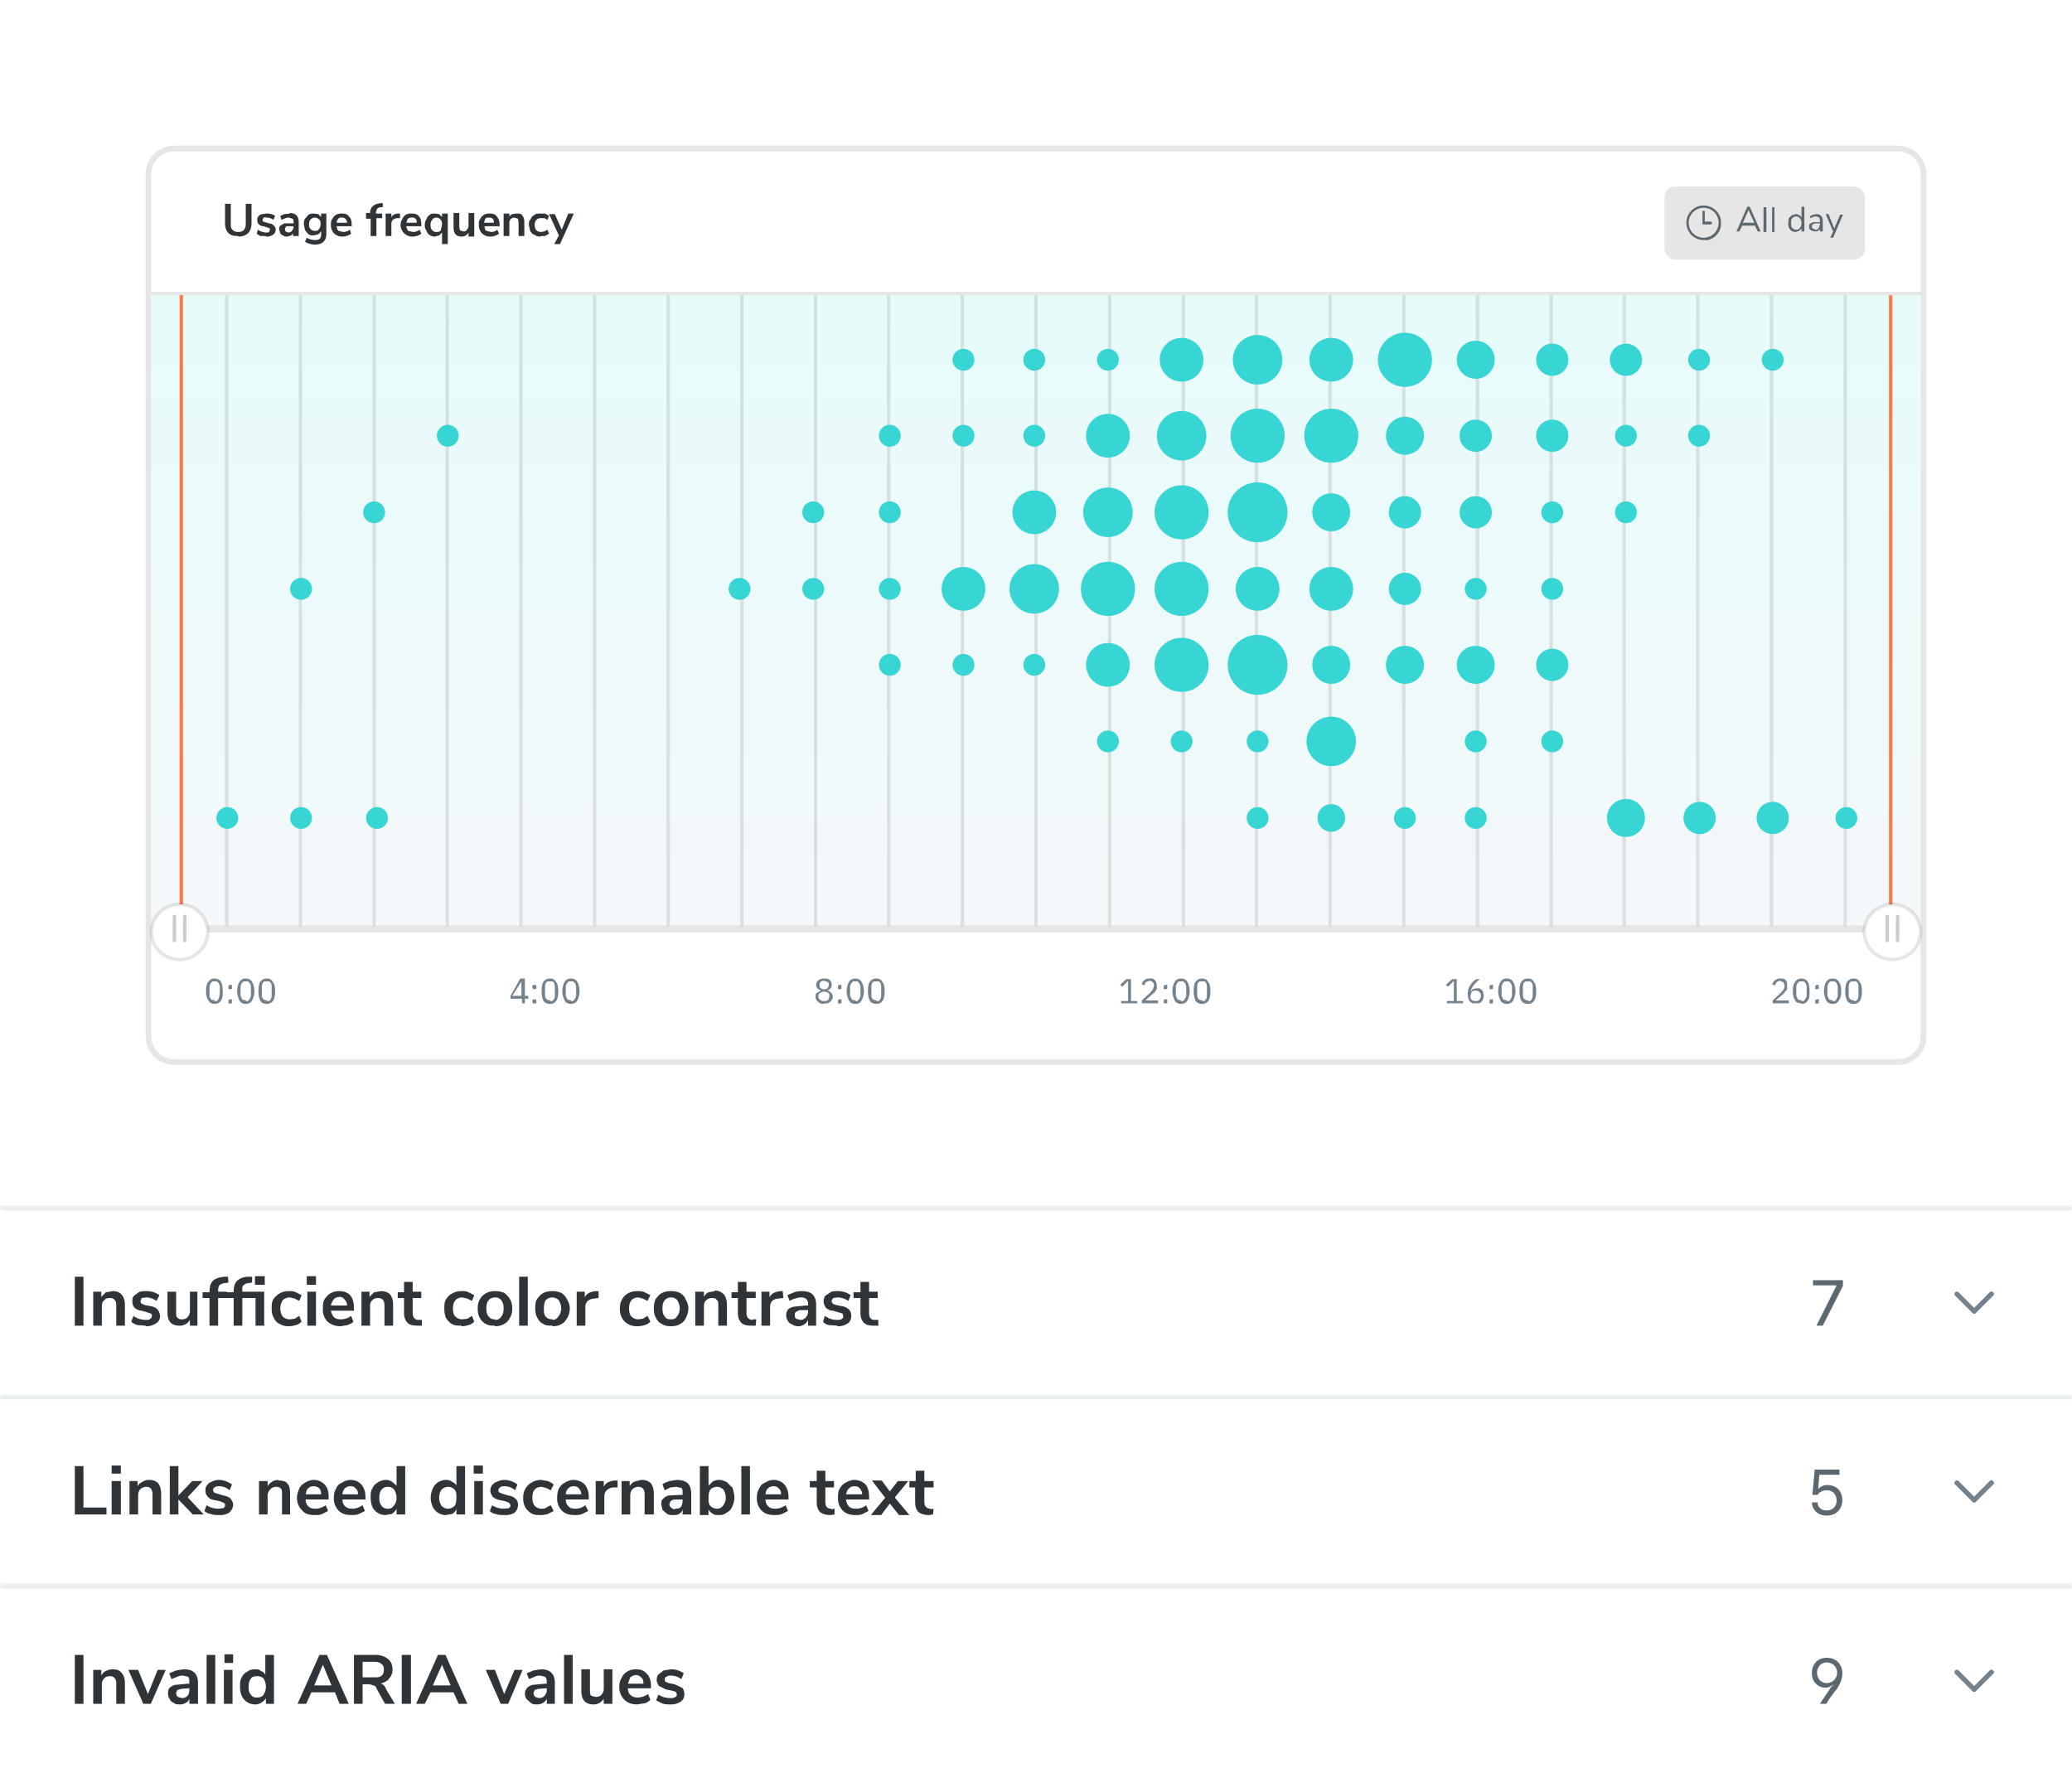 <svg xmlns="http://www.w3.org/2000/svg" width="360" height="308" fill="none"><g clip-path="url(#a)"><path fill="#fff" d="M0 0h360v209.4H0z"/><path fill="#fff" d="M26.3 30.2c0-2.1 1.8-3.9 4-3.9h299.5c2.1 0 3.9 1.8 3.9 4V180c0 2.1-1.8 3.9-4 3.9H30.3a3.9 3.9 0 0 1-3.9-4V30.3Z"/><path stroke="#000" stroke-opacity=".1" d="M329.8 25.8H30.2c-2.4 0-4.4 2-4.4 4.4v149.9c0 2.4 2 4.4 4.4 4.4h299.6c2.4 0 4.4-2 4.4-4.4V30.2c0-2.4-2-4.4-4.4-4.4Z"/><path fill="#2E3438" d="M41.4 41c-.8 0-1.3-.1-1.7-.5-.4-.4-.6-1-.6-1.7v-3.4h1v3.4c0 .5 0 .9.3 1.1.2.3.6.4 1 .4s.8-.1 1-.4c.2-.2.3-.6.3-1v-3.5h1v3.4c0 .7-.2 1.3-.6 1.7-.4.4-1 .6-1.7.6Zm4.8 0h-1l-.6-.4.2-.7c.4.3 1 .5 1.5.5.2 0 .4 0 .5-.2l.1-.3v-.2l-.5-.2-.6-.2c-.4 0-.7-.2-.8-.3a1 1 0 0 1-.3-.7c0-.3 0-.5.2-.7.1-.2.3-.3.6-.4l.8-.1a2.5 2.5 0 0 1 1.5.4l-.3.7a2 2 0 0 0-1.2-.4 1 1 0 0 0-.5 0l-.2.4.1.3.4.1.6.2c.4 0 .7.2.9.4.2.2.3.4.3.7 0 .4-.2.7-.5.9a2 2 0 0 1-1.2.3Zm4.1-4c.6 0 1 .2 1.2.4.3.3.4.7.4 1.3V41h-1v-.6c0 .2-.2.4-.3.5l-.7.2c-.3 0-.5 0-.7-.2-.2 0-.4-.2-.5-.4l-.2-.6c0-.3 0-.5.2-.7l.7-.4H51v-.3c0-.2 0-.4-.2-.5l-.6-.2a2 2 0 0 0-.6.1l-.7.3-.2-.7.7-.3 1-.1Zm-.2 3.4c.2 0 .5-.1.6-.3.2-.2.3-.4.3-.7v-.1h-1c-.2 0-.3 0-.4.2l-.1.3.1.4.5.2Zm6.6-3.3v3.6c0 .6-.2 1-.5 1.3-.3.3-.8.5-1.5.5A3.5 3.5 0 0 1 53 42l.3-.7c.5.3 1 .4 1.5.4.7 0 1-.3 1-1v-.5l-.5.5-.8.2c-.3 0-.6 0-.9-.2L53 40l-.2-1c0-.4 0-.7.2-1l.6-.7c.3-.2.6-.2 1-.2l.7.1.5.5v-.6h1Zm-2 3c.3 0 .6 0 .7-.3.2-.2.3-.5.3-.8 0-.4 0-.7-.3-.9a1 1 0 0 0-.7-.3 1 1 0 0 0-.7.3c-.2.2-.3.5-.3.9 0 .3 0 .6.3.8.1.2.4.3.7.3Zm6.4-.8h-2.6c0 .3.1.6.3.8l.8.2c.4 0 .8-.1 1.2-.4l.2.7a2.6 2.6 0 0 1-1.5.5 2 2 0 0 1-1.5-.6 2 2 0 0 1-.5-1.4c0-.4 0-.8.2-1 .2-.4.4-.6.7-.8a2 2 0 0 1 1-.2c.5 0 1 .1 1.2.5.4.3.5.8.5 1.4v.3Zm-1.7-1.5c-.3 0-.5 0-.6.2-.2.2-.3.4-.3.7h1.8c0-.3-.1-.5-.3-.7a.8.8 0 0 0-.6-.2Zm6-.7h1v.8h-1V41h-1V38h-.8V37h.7c0-.5.2-1 .5-1.2.3-.3.7-.4 1.3-.5h.4v.7h-.3c-.3 0-.5.1-.7.3l-.2.6v.1Zm4 .8H69c-.7.1-1 .4-1 1V41h-1v-3.9h1v.7c.1-.4.6-.7 1.2-.7h.3v.8Zm3.8 1.4h-2.6c0 .3.2.6.3.8l.8.2c.5 0 .8-.1 1.2-.4l.3.7a2.6 2.6 0 0 1-1.5.5 2 2 0 0 1-1.5-.6 2 2 0 0 1-.6-1.4c0-.4.1-.8.3-1 .1-.4.4-.6.6-.8a2 2 0 0 1 1-.2c.6 0 1 .1 1.3.5.3.3.4.8.4 1.4v.3Zm-1.7-1.5c-.2 0-.4 0-.6.2-.2.2-.2.4-.3.7h1.8c0-.3 0-.5-.2-.7a.8.8 0 0 0-.7-.2Zm6.3-.7v5.3h-1v-2l-.5.5-.7.2c-.4 0-.7-.1-1-.3-.2-.1-.4-.4-.5-.7-.2-.3-.3-.6-.3-1s.1-.8.3-1c.1-.4.3-.6.6-.8.2-.2.5-.2.9-.2l.7.1.5.5v-.6h1Zm-2 3.2c.3 0 .6 0 .8-.3l.2-1c0-.3 0-.6-.3-.9a.9.9 0 0 0-.7-.3c-.3 0-.5.1-.7.4-.2.2-.3.5-.3.9s.1.7.3.9c.2.2.4.3.7.3Zm6.6-3.2v4h-1v-.7a1.3 1.3 0 0 1-1.2.7c-1 0-1.4-.6-1.4-1.6V37h1v2.4l.1.6.6.2c.2 0 .5 0 .6-.3.2-.2.3-.4.3-.7v-2.2h1Zm4.4 2.2h-2.6c0 .3 0 .6.3.8l.8.2c.4 0 .8-.1 1.1-.4l.3.7a2.6 2.6 0 0 1-1.5.5 2 2 0 0 1-1.5-.6 2 2 0 0 1-.5-1.4c0-.4 0-.8.2-1 .2-.4.4-.6.7-.8a2 2 0 0 1 1-.2c.5 0 1 .1 1.2.5.3.3.5.8.5 1.4v.3ZM85 37.8c-.3 0-.5 0-.7.2l-.2.7h1.7c0-.3 0-.5-.2-.7a.8.8 0 0 0-.6-.2Zm4.7-.7c.5 0 .9 0 1 .3.3.3.4.7.4 1.2V41h-1v-2.3l-.1-.7-.6-.2a1 1 0 0 0-.7.3 1 1 0 0 0-.2.7V41h-1v-3.9h1v.6c0-.2.3-.4.5-.5l.7-.1Zm4.2 4c-.4 0-.8-.1-1-.3-.4-.1-.6-.4-.8-.7l-.2-1c0-.4 0-.8.3-1 .1-.4.4-.6.7-.8.3-.2.6-.2 1-.2h.8l.7.4-.3.7-.5-.3H94a1 1 0 0 0-.8.3c-.2.2-.3.5-.3.9s.1.7.3.9c.2.2.5.3.8.3l.6-.1.5-.3.3.7-.7.4H94Zm4.8-4h1l-2.4 5.3h-1l.8-1.5-1.7-3.7h1l1.2 2.7 1.1-2.7Z"/><path fill="url(#b)" d="M0 0h307.4v109.6H0z" transform="translate(26.3 51.3)"/><path fill="#000" fill-opacity=".1" d="M128.6 51.3h.6v109.6h-.6zM230.8 51.3h.6v109.6h-.6zM51.9 51.3h.6v109.6h-.6zM154.1 51.3h.6v109.6h-.6zM256.4 51.3h.6v109.6h-.6zM77.4 51.3h.6v109.6h-.6zM179.7 51.3h.6v109.6h-.6zM281.9 51.3h.6v109.6h-.6zM103 51.3h.6v109.6h-.6zM205.3 51.3h.6v109.6h-.6zM307.5 51.3h.6v109.6h-.6zM39.1 51.3h.6v109.6h-.6zM141.4 51.3h.6v109.6h-.6zM243.6 51.3h.6v109.6h-.6zM64.7 51.3h.6v109.6h-.6zM166.9 51.3h.6v109.6h-.6zM269.2 51.3h.6v109.6h-.6zM90.2 51.3h.6v109.6h-.6zM192.5 51.3h.6v109.6h-.6zM294.7 51.3h.6v109.6h-.6zM115.8 51.3h.6v109.6h-.6zM218 51.3h.6v109.6h-.6zM320.3 51.3h.6v109.6h-.6z"/><circle cx="39.5" cy="142.1" r="1.9" fill="#37D5D3"/><circle cx="192.5" cy="128.8" r="1.9" fill="#37D5D3"/><circle cx="154.6" cy="115.5" r="1.9" fill="#37D5D3"/><circle cx="128.5" cy="102.3" r="1.9" fill="#37D5D3"/><circle cx="154.6" cy="75.7" r="1.9" fill="#37D5D3"/><circle cx="77.8" cy="75.7" r="1.9" fill="#37D5D3"/><circle cx="167.4" cy="62.5" r="1.9" fill="#37D5D3"/><circle cx="52.3" cy="142.1" r="1.9" fill="#37D5D3"/><circle cx="205.3" cy="128.8" r="1.9" fill="#37D5D3"/><circle cx="256.4" cy="128.8" r="1.9" fill="#37D5D3"/><circle cx="167.4" cy="115.5" r="1.9" fill="#37D5D3"/><circle cx="256.4" cy="102.3" r="1.9" fill="#37D5D3"/><circle cx="269.7" cy="89" r="1.9" fill="#37D5D3"/><circle cx="282.5" cy="75.7" r="1.9" fill="#37D5D3"/><circle cx="295.2" cy="62.5" r="1.9" fill="#37D5D3"/><circle cx="141.3" cy="102.3" r="1.9" fill="#37D5D3"/><circle cx="167.4" cy="75.7" r="1.9" fill="#37D5D3"/><circle cx="179.7" cy="62.5" r="1.9" fill="#37D5D3"/><circle cx="141.3" cy="89" r="1.9" fill="#37D5D3"/><circle cx="52.3" cy="102.3" r="1.9" fill="#37D5D3"/><circle cx="65" cy="89" r="1.9" fill="#37D5D3"/><circle cx="65.5" cy="142.1" r="1.9" fill="#37D5D3"/><circle cx="218.5" cy="128.8" r="1.9" fill="#37D5D3"/><circle cx="218.5" cy="142.1" r="1.9" fill="#37D5D3"/><circle cx="269.7" cy="128.8" r="1.9" fill="#37D5D3"/><circle cx="179.7" cy="115.5" r="1.9" fill="#37D5D3"/><circle cx="269.7" cy="102.3" r="1.9" fill="#37D5D3"/><circle cx="282.5" cy="89" r="1.9" fill="#37D5D3"/><circle cx="295.2" cy="75.7" r="1.9" fill="#37D5D3"/><circle cx="308" cy="62.5" r="1.9" fill="#37D5D3"/><circle cx="154.6" cy="102.3" r="1.9" fill="#37D5D3"/><circle cx="179.7" cy="75.7" r="1.9" fill="#37D5D3"/><circle cx="192.5" cy="62.5" r="1.9" fill="#37D5D3"/><circle cx="154.6" cy="89" r="1.9" fill="#37D5D3"/><circle cx="244.1" cy="142.1" r="1.9" fill="#37D5D3"/><circle cx="256.4" cy="142.1" r="1.9" fill="#37D5D3"/><circle cx="320.8" cy="142.1" r="1.9" fill="#37D5D3"/><circle cx="282.5" cy="142.1" r="3.3" fill="#37D5D3"/><circle cx="256.4" cy="115.5" r="3.3" fill="#37D5D3"/><circle cx="244.1" cy="102.3" r="2.8" fill="#37D5D3"/><circle cx="244.1" cy="89" r="2.8" fill="#37D5D3"/><circle cx="269.7" cy="62.5" r="2.8" fill="#37D5D3"/><circle cx="256.4" cy="89" r="2.8" fill="#37D5D3"/><circle cx="256.4" cy="75.7" r="2.8" fill="#37D5D3"/><circle cx="269.7" cy="75.7" r="2.8" fill="#37D5D3"/><circle cx="282.5" cy="62.5" r="2.8" fill="#37D5D3"/><circle cx="244.1" cy="115.5" r="3.3" fill="#37D5D3"/><circle cx="231.3" cy="115.5" r="3.3" fill="#37D5D3"/><circle cx="231.3" cy="142.1" r="2.4" fill="#37D5D3"/><circle cx="218.5" cy="115.5" r="5.2" fill="#37D5D3"/><circle cx="205.3" cy="115.5" r="4.7" fill="#37D5D3"/><circle cx="192.5" cy="102.3" r="4.7" fill="#37D5D3"/><circle cx="205.3" cy="89" r="4.7" fill="#37D5D3"/><circle cx="218.5" cy="89" r="5.2" fill="#37D5D3"/><circle cx="244.1" cy="62.5" r="4.7" fill="#37D5D3"/><circle cx="205.3" cy="102.3" r="4.7" fill="#37D5D3"/><circle cx="192.5" cy="115.5" r="3.8" fill="#37D5D3"/><circle cx="179.7" cy="102.3" r="4.3" fill="#37D5D3"/><circle cx="231.3" cy="128.8" r="4.3" fill="#37D5D3"/><circle cx="192.5" cy="89" r="4.3" fill="#37D5D3"/><circle cx="218.5" cy="62.5" r="4.3" fill="#37D5D3"/><circle cx="205.3" cy="75.7" r="4.3" fill="#37D5D3"/><circle cx="218.5" cy="75.7" r="4.7" fill="#37D5D3"/><circle cx="231.3" cy="75.7" r="4.7" fill="#37D5D3"/><circle cx="205.3" cy="62.5" r="3.8" fill="#37D5D3"/><circle cx="192.5" cy="75.7" r="3.8" fill="#37D5D3"/><circle cx="167.4" cy="102.3" r="3.8" fill="#37D5D3"/><circle cx="179.7" cy="89" r="3.8" fill="#37D5D3"/><circle cx="218.5" cy="102.3" r="3.8" fill="#37D5D3"/><circle cx="231.3" cy="102.3" r="3.8" fill="#37D5D3"/><circle cx="231.3" cy="89" r="3.3" fill="#37D5D3"/><circle cx="231.3" cy="62.5" r="3.8" fill="#37D5D3"/><circle cx="256.4" cy="62.5" r="3.3" fill="#37D5D3"/><circle cx="244.1" cy="75.7" r="3.3" fill="#37D5D3"/><circle cx="269.7" cy="115.5" r="2.8" fill="#37D5D3"/><circle cx="295.3" cy="142.1" r="2.8" fill="#37D5D3"/><circle cx="308" cy="142.1" r="2.8" fill="#37D5D3"/><path fill="#F40" fill-opacity=".7" d="M31.2 51.3h.6v110.8h-.6zM328.2 51.3h.6v110.8h-.6z"/><path fill="#000" fill-opacity=".1" d="M26.3 160.8h307.4v1.2H26.3zM26.3 50.7h307.4v.6H26.3z"/><path fill="#73828C" d="M37.3 174.4c-.5 0-.9-.2-1.1-.6-.3-.4-.4-1-.4-1.6 0-.7.1-1.3.4-1.6.2-.4.6-.6 1-.6.6 0 1 .2 1.2.6.2.3.3.9.3 1.6 0 .7 0 1.2-.3 1.6-.2.4-.6.6-1.1.6Zm0-.5h.4l.3-.4.1-.4.1-.6v-1.2l-.2-.5-.3-.3a.8.8 0 0 0-.4 0h-.4l-.3.3-.2.5V173c0 .2 0 .3.2.4 0 .2.1.3.3.3l.4.1Zm2.7.5-.3-.1v-.6l.3-.1h.3v.7H40Zm0-2.5-.3-.1v-.6l.3-.1h.3v.7H40Zm2.7 2.5c-.5 0-.9-.2-1.1-.6-.2-.4-.4-1-.4-1.6 0-.7.2-1.3.4-1.6.2-.4.6-.6 1.1-.6.5 0 .9.2 1.1.6.2.3.4.9.4 1.6 0 .7-.2 1.2-.4 1.6-.2.4-.6.6-1.1.6Zm0-.5h.4l.3-.4.2-.4V171.3l-.2-.5-.3-.3a.8.8 0 0 0-.4 0h-.4l-.3.3-.2.5V173l.2.4c0 .2.2.3.3.3l.4.1Zm3.7.5c-.6 0-1-.2-1.2-.6-.2-.4-.3-1-.3-1.6 0-.7.1-1.3.3-1.6.3-.4.6-.6 1.2-.6.5 0 .8.2 1 .6.3.3.4.9.4 1.6 0 .7-.1 1.2-.3 1.6-.3.4-.6.6-1.1.6Zm0-.5h.4l.3-.4.1-.4V171.3l-.1-.5-.3-.3a.8.8 0 0 0-.4 0h-.5l-.3.3-.1.5V173l.1.4.3.3.5.1ZM90.7 174.3v-.8h-2v-.5l1.7-3h.8v3h.6v.5h-.6v.8h-.5ZM89 173h1.6v-2.5L89 173Zm3.8 1.4-.2-.1-.1-.3v-.3l.3-.1h.3l.1.3v.4h-.4Zm0-2.5-.2-.1-.1-.3v-.3l.3-.1h.3l.1.3v.4h-.4Zm2.8 2.5c-.6 0-1-.2-1.2-.6-.2-.4-.3-1-.3-1.6 0-.7.1-1.3.3-1.6.3-.4.6-.6 1.2-.6.5 0 .8.2 1 .6.3.3.4.9.4 1.6 0 .7-.1 1.2-.3 1.6-.3.4-.6.6-1.1.6Zm0-.5h.4l.3-.4.1-.4V171.3l-.1-.5-.3-.3a.8.8 0 0 0-.4 0h-.5l-.3.3-.1.5V173l.1.4.3.3.5.1Zm3.6.5c-.5 0-.9-.2-1.1-.6-.2-.4-.4-1-.4-1.6 0-.7.2-1.3.4-1.6.2-.4.6-.6 1.1-.6.5 0 .9.2 1.1.6.2.3.4.9.4 1.6 0 .7-.2 1.2-.4 1.6-.2.4-.6.6-1.1.6Zm0-.5h.4l.3-.4.2-.4V171.3l-.2-.5-.3-.3a.8.8 0 0 0-.4 0h-.4l-.3.3-.2.5V173l.2.4c0 .2.2.3.3.3l.4.1ZM143.2 174.4a2 2 0 0 1-.7-.1l-.4-.3a1.1 1.1 0 0 1-.4-.8c0-.3 0-.6.2-.7l.7-.4-.6-.4a1 1 0 0 1-.2-.6c0-.4.2-.6.4-.8.2-.2.6-.3 1-.3s.7 0 1 .3c.2.2.3.4.3.8 0 .2 0 .4-.2.6-.1.1-.3.3-.5.3v.1c.2 0 .5.2.6.4.2.1.3.4.3.7l-.1.4-.3.4-.5.3a2 2 0 0 1-.6 0Zm0-.5c.3 0 .5 0 .7-.2l.2-.5v-.2c0-.2 0-.4-.2-.5a1 1 0 0 0-.7-.2 1 1 0 0 0-.7.2c-.2.1-.3.3-.3.5v.2c0 .2.1.4.3.5.2.2.4.2.7.2Zm0-2 .6-.2.2-.5v-.1c0-.2 0-.4-.2-.5l-.6-.2c-.3 0-.5 0-.6.2-.2.1-.2.3-.2.5 0 .3 0 .5.2.6l.6.2Zm2.7 2.5-.3-.1v-.6l.3-.1h.3v.7h-.3Zm0-2.5-.3-.1v-.6l.3-.1h.3v.7h-.3Zm2.7 2.5c-.5 0-.9-.2-1.1-.6-.2-.4-.4-1-.4-1.6 0-.7.2-1.3.4-1.6.2-.4.6-.6 1.1-.6.5 0 .9.2 1.1.6.2.3.4.9.4 1.6 0 .7-.2 1.2-.4 1.6-.2.4-.6.6-1 .6Zm0-.5h.4l.3-.4.2-.4V171.3l-.2-.5-.3-.3a.8.8 0 0 0-.4 0h-.4l-.3.3-.2.5V173l.2.4c0 .2.2.3.3.3l.4.1Zm3.7.5c-.6 0-1-.2-1.2-.6-.2-.4-.3-1-.3-1.6 0-.7.1-1.3.3-1.6.3-.4.6-.6 1.2-.6.5 0 .8.2 1 .6.3.3.4.9.4 1.6 0 .7-.1 1.2-.3 1.6-.3.4-.6.6-1.1.6Zm0-.5h.4l.3-.4.1-.4V171.3l-.1-.5-.3-.3a.8.8 0 0 0-.4 0h-.5l-.3.3-.1.5V173l.1.4.3.3.5.1ZM194.8 174.3v-.4h1.2v-3.5l-1 1-.4-.3 1.1-1h.8v3.8h1.1v.4h-2.8Zm6.4 0h-2.8v-.5l1.4-1.3.5-.6.2-.6c0-.3 0-.5-.2-.6-.1-.2-.3-.3-.6-.3a1 1 0 0 0-.3.1l-.3.1-.2.3v.3l-.5-.2.1-.4.3-.3a1.3 1.3 0 0 1 1-.3h.5l.4.3.2.4.1.5v.5a1.8 1.8 0 0 1-.5.8l-.4.3-1.1 1h2.2v.5Zm1.3 0h-.3v-.6l.3-.1h.3v.7h-.3Zm0-2.4-.3-.1v-.6l.3-.1h.3v.7h-.3Zm2.7 2.5c-.5 0-.9-.2-1.1-.6-.2-.4-.4-1-.4-1.6 0-.7.2-1.3.4-1.6.2-.4.6-.6 1.1-.6.5 0 .9.2 1.1.6.2.3.4.9.4 1.6 0 .7-.2 1.2-.4 1.6-.2.4-.6.6-1.1.6Zm0-.5h.4l.3-.4.2-.4V171.3l-.2-.5-.3-.3a.8.8 0 0 0-.4 0h-.4l-.3.3-.2.5V173l.2.4c0 .2.2.3.3.3l.4.1Zm3.7.5c-.6 0-1-.2-1.2-.6-.2-.4-.3-1-.3-1.6 0-.7.1-1.3.3-1.6.3-.4.6-.6 1.2-.6.5 0 .8.2 1 .6.3.3.4.9.4 1.6 0 .7-.1 1.2-.3 1.6-.3.4-.6.6-1.1.6Zm0-.5h.4l.3-.4.1-.4V171.3l-.1-.5-.3-.3a.8.8 0 0 0-.4 0h-.5l-.3.3-.1.5V173l.1.4.3.3.5.1ZM251.4 174.3v-.4h1.2v-3.5l-1 1-.4-.3 1.1-1h.8v3.8h1.1v.4h-2.8Zm5 0h-.6l-.5-.4-.2-.5-.1-.7.1-.8a3.4 3.4 0 0 1 1.4-1.8h.6a8.3 8.3 0 0 0-1 1 2.9 2.9 0 0 0-.6 1.2l.4-.5.6-.1h.5a1.1 1.1 0 0 1 .7.7l.1.6-.1.5a1.2 1.2 0 0 1-.7.8h-.6Zm0-.4c.3 0 .5 0 .6-.2.2-.2.3-.4.3-.7 0-.3-.1-.5-.3-.7a.9.9 0 0 0-.6-.2 1 1 0 0 0-.7.2l-.2.7c0 .3 0 .5.2.7.2.2.4.2.7.2Zm2.7.5-.3-.1v-.6l.3-.1h.3v.7h-.3Zm0-2.5-.3-.1v-.6l.3-.1h.3v.7h-.3Zm2.7 2.5c-.5 0-.9-.2-1.1-.6-.2-.4-.4-1-.4-1.6 0-.7.2-1.3.4-1.6.2-.4.6-.6 1.1-.6.5 0 .9.2 1.1.6.2.3.4.9.4 1.6 0 .7-.2 1.2-.4 1.6-.2.4-.6.6-1 .6Zm0-.5h.4c.2-.1.2-.2.3-.4l.2-.4V171.3l-.2-.5-.3-.3a.8.8 0 0 0-.4 0h-.4l-.3.3-.2.5V173l.2.4c0 .2.2.3.3.3l.4.1Zm3.7.5c-.6 0-1-.2-1.2-.6-.2-.4-.3-1-.3-1.6 0-.7.1-1.3.3-1.6.3-.4.6-.6 1.2-.6.5 0 .8.2 1 .6.3.3.4.9.4 1.6 0 .7-.1 1.2-.3 1.6-.3.4-.6.6-1.1.6Zm0-.5h.4l.3-.4.1-.4V171.3l-.1-.5-.3-.3a.8.8 0 0 0-.4 0h-.5l-.3.3-.1.5V173l.1.4.3.3.5.1ZM310.8 174.3H308v-.5l1.4-1.3.5-.6.2-.6-.2-.6-.6-.3a1 1 0 0 0-.4.1l-.2.1-.2.3-.1.3-.5-.2.2-.4.3-.3a1.3 1.3 0 0 1 .9-.3h.5a1.1 1.1 0 0 1 .7.7v1c0 .1 0 .3-.2.4l-.3.4-.3.3-1.2 1h2.3v.5Zm2.2 0c-.5 0-.9-.1-1.1-.5-.3-.4-.4-1-.4-1.6 0-.7.1-1.3.4-1.6.2-.4.6-.6 1-.6.6 0 1 .2 1.2.6.2.3.3.9.3 1.6 0 .7 0 1.2-.3 1.6-.2.4-.6.6-1.1.6Zm0-.4h.4l.3-.4.2-.4V171.3l-.2-.5-.3-.3a.8.8 0 0 0-.4 0h-.4l-.3.3-.2.5V173l.2.4c0 .2.1.3.3.3l.4.1Zm2.7.5-.3-.1v-.6l.3-.1h.3v.7h-.3Zm0-2.5-.3-.1v-.6l.3-.1h.3v.7h-.3Zm2.7 2.5c-.5 0-.9-.2-1.1-.6-.2-.4-.4-1-.4-1.6 0-.7.2-1.3.4-1.6.2-.4.6-.6 1.1-.6.5 0 .9.2 1.1.6.3.3.4.9.4 1.6 0 .7-.1 1.2-.4 1.6-.2.4-.6.6-1 .6Zm0-.5h.4c.2-.1.2-.2.3-.4l.2-.4V171.3l-.2-.5-.3-.3a.8.8 0 0 0-.4 0h-.4l-.3.3-.2.5V173l.2.4c0 .2.2.3.3.3l.4.1Zm3.7.5c-.6 0-1-.2-1.2-.6-.2-.4-.3-1-.3-1.6 0-.7.1-1.3.3-1.6.3-.4.7-.6 1.2-.6s.8.2 1 .6c.3.3.4.9.4 1.6 0 .7-.1 1.2-.3 1.6-.3.4-.6.6-1.1.6Zm0-.5h.4l.3-.4.1-.4V171.3l-.1-.5-.3-.3a.8.8 0 0 0-.4 0h-.5l-.3.3-.1.5V173l.1.4.3.3.5.1Z"/><g filter="url(#c)"><ellipse cx="31.2" cy="161.3" fill="#fff" rx="4.9" ry="4.8"/><ellipse cx="31.2" cy="161.3" stroke="#000" stroke-opacity=".1" stroke-width=".6" rx="4.9" ry="4.8"/></g><rect width=".6" height="4.8" x="30" y="158.9" fill="#CCC" rx=".3"/><rect width=".6" height="4.8" x="31.8" y="158.9" fill="#CCC" rx=".3"/><g filter="url(#d)"><ellipse cx="328.8" cy="161.3" fill="#fff" rx="4.9" ry="4.8"/><ellipse cx="328.8" cy="161.3" stroke="#000" stroke-opacity=".1" stroke-width=".6" rx="4.9" ry="4.8"/></g><rect width=".6" height="4.8" x="327.6" y="158.9" fill="#CCC" rx=".3"/><rect width=".6" height="4.8" x="329.4" y="158.9" fill="#CCC" rx=".3"/><rect width="34.8" height="12.7" x="289.2" y="32.4" fill="#000" fill-opacity=".1" rx="1.8"/><g fill="#5C6870" clip-path="url(#e)"><path d="M296 36.6s.2 0 .2.2v1.7h1a.2.2 0 0 1 0 .5H296a.2.2 0 0 1-.2-.3v-2l.2-.1Z"/><path fill-rule="evenodd" d="M296 41.8a3 3 0 1 0 0-6.1 3 3 0 0 0 0 6Zm0-.5a2.6 2.6 0 1 0 0-5.2 2.6 2.6 0 0 0 0 5.2Z" clip-rule="evenodd"/></g><path fill="#5C6870" d="m305.4 40.2-.5-1h-2.2l-.5 1h-.5l1.9-4.3h.4l1.9 4.3h-.5Zm-2.6-1.5h2l-1-2.2-1 2.2Zm3.6 1.5V36h.5v4.3h-.5Zm1.5 0V36h.4v4.3h-.4Zm5.6-4.3v4.3h-.5v-.5l-.4.4-.6.2a1.2 1.2 0 0 1-1.2-.8 2 2 0 0 1-.1-.8l.1-.8.5-.5.7-.2c.2 0 .4 0 .6.2.2 0 .3.2.4.4v-1.9h.5Zm-1.4 4c.3 0 .5-.1.6-.3.2-.2.3-.5.3-.9 0-.3-.1-.6-.3-.8a.8.8 0 0 0-.6-.3c-.3 0-.5.1-.7.3-.2.2-.2.5-.2.8 0 .4 0 .7.2.9.2.2.4.3.7.3Zm3.5-2.7c.4 0 .6.1.8.3.2.2.3.5.3.9v1.8h-.5v-.5c0 .2-.2.3-.3.4a1.2 1.2 0 0 1-1 0 1 1 0 0 1-.5-.3l-.1-.4.1-.5.6-.3h1.2v-.3l-.1-.5-.5-.2c-.4 0-.7.1-1 .3l-.2-.3.6-.3.6-.1Zm-.2 2.7c.2 0 .4 0 .6-.3l.2-.6v-.2h-.9l-.4.2-.1.3c0 .2 0 .3.2.4l.4.2Zm4.3-2.6h.5l-1.7 4h-.5l.5-1.1-1.3-3h.5l1 2.5 1-2.4Z"/><g clip-path="url(#f)"><path fill="#fff" d="M0 209.4h360V308H0z"/><mask id="g" width="360" height="33" x="0" y="209.3" fill="#000" maskUnits="userSpaceOnUse"><path fill="#fff" d="M0 209.3h360v33H0z"/><path d="M0 210.3h360v32H0v-32Z"/></mask><path fill="#265573" fill-opacity=".1" d="M0 211.1h360v-1.7H0v1.7Z" mask="url(#g)"/><path fill="#fff" d="M0 210.3h360v32H0z"/><path fill="#2E3438" d="M13 230.3v-8.5h1.5v8.5h-1.6Zm6.6-6c.7 0 1.2.2 1.5.6.4.4.6 1 .6 1.8v3.6h-1.5v-3.5c0-.5-.1-.8-.3-1-.2-.2-.4-.3-.8-.3s-.8.1-1 .4c-.3.2-.4.6-.4 1v3.4h-1.5v-5.9h1.4v.9l.8-.8 1.2-.2Zm5.7 6-1.4-.1c-.4-.1-.8-.3-1.1-.6l.4-1c.6.5 1.4.7 2.2.7.3 0 .6 0 .7-.2.2-.1.3-.3.3-.5 0-.1 0-.3-.2-.4l-.6-.2-1-.3c-.5 0-1-.3-1.2-.5-.3-.3-.4-.7-.4-1.1 0-.4 0-.7.3-1l.8-.6c.4-.2.8-.2 1.3-.2a3.8 3.8 0 0 1 2.3.7l-.5 1c-.6-.4-1.2-.6-1.8-.6l-.8.1-.2.6.1.3.6.3 1 .2c.6.1 1 .3 1.3.6.2.3.4.7.4 1.1 0 .6-.2 1-.7 1.3a3 3 0 0 1-1.8.5Zm9-5.9v5.9H33v-1a2 2 0 0 1-1.8 1c-1.4 0-2.1-.7-2.1-2.3v-3.6h1.5v3.6c0 .4 0 .7.2.9.2.2.4.3.8.3s.8-.1 1-.4c.3-.3.4-.7.4-1.1v-3.3h1.5Zm3.6 0h1.5v1.1h-1.5v4.8h-1.5v-4.8h-1.2v-1h1.2c0-1 .2-1.6.6-2 .4-.4 1.1-.6 2-.7h.6l.1 1-.5.1c-.5 0-.8.2-1 .3-.2.2-.3.5-.3 1v.2Zm6.4-2.7H46v1.5h-1.7v-1.5Zm-2.2 2.7h3.8v5.9h-1.5v-4.8h-2.3v4.8h-1.5v-4.8h-1.2v-1h1.2c0-1 .2-1.6.6-2 .5-.4 1.1-.7 2-.7h.6v1l-.5.1c-.5 0-.8.2-1 .4-.2.1-.2.4-.2.8v.3Zm8 6c-.5 0-1-.1-1.5-.4-.5-.2-.8-.6-1-1-.3-.5-.4-1-.4-1.6 0-.7 0-1.2.3-1.7.3-.4.7-.8 1.1-1 .5-.3 1-.4 1.6-.4.4 0 .8 0 1.2.2l1 .5-.4 1-.8-.4-.8-.2c-.6 0-1 .2-1.3.5-.2.4-.4.8-.4 1.4 0 .6.2 1.1.4 1.4.3.3.7.5 1.3.5l.8-.1.8-.5.4 1c-.3.3-.6.5-1 .6a4 4 0 0 1-1.2.2Zm3.3-.1v-5.9h1.5v5.9h-1.5Zm-.1-8.6h1.6v1.5h-1.6v-1.5Zm8.2 6h-4c.1.5.3.9.5 1.1.3.3.7.4 1.2.4.7 0 1.3-.2 1.8-.6l.4 1c-.2.3-.6.4-1 .6l-1.2.2c-1 0-1.7-.3-2.3-.8a3 3 0 0 1-.8-2.3c0-.6 0-1.1.3-1.6.3-.4.6-.8 1-1 .5-.3 1-.4 1.5-.4.8 0 1.5.2 2 .8.4.5.6 1.2.6 2.1v.4Zm-2.5-2.4c-.4 0-.8.2-1 .4-.2.3-.4.6-.5 1.1h2.8c0-.5-.2-.8-.4-1-.2-.3-.5-.5-1-.5Zm7.2-1c.7 0 1.2.2 1.6.6.3.4.5 1 .5 1.8v3.6h-1.5v-3.5c0-.5-.1-.8-.3-1-.2-.2-.4-.3-.8-.3s-.8.1-1 .4c-.3.2-.4.6-.4 1v3.4h-1.5v-5.9h1.4v.9l.8-.8 1.2-.2Zm6.6 5h.5v1h-.7c-.8 0-1.4-.1-1.8-.5-.4-.4-.6-1-.6-1.7v-2.6h-1.1v-1h1.1v-1.8h1.5v1.7h1.5v1.1h-1.5v2.6c0 .8.4 1.2 1 1.2Zm7.4 1c-.7 0-1.2 0-1.7-.3-.4-.2-.7-.6-1-1-.2-.5-.3-1-.3-1.6 0-.7 0-1.2.3-1.7.3-.4.6-.8 1.1-1 .5-.3 1-.4 1.6-.4.4 0 .8 0 1.2.2l1 .5-.4 1-.8-.4-.9-.2c-.5 0-.9.2-1.2.5-.3.4-.4.8-.4 1.4 0 .6.1 1.1.4 1.4.3.3.7.5 1.2.5l.9-.1.8-.5.4 1c-.3.3-.6.5-1 .6a4 4 0 0 1-1.2.2Zm5.8 0c-.6 0-1.1 0-1.6-.3-.4-.2-.8-.6-1-1-.3-.5-.4-1-.4-1.7 0-.6.1-1.1.4-1.6.2-.4.6-.8 1-1 .5-.3 1-.4 1.6-.4.6 0 1.1.1 1.6.3.4.3.8.7 1 1.1.3.5.4 1 .4 1.6 0 .6-.1 1.2-.4 1.6-.2.5-.6.9-1 1.1-.5.3-1 .4-1.6.4Zm0-1c.5 0 .9-.2 1.1-.6.3-.3.4-.8.4-1.4 0-.6-.1-1-.4-1.4-.2-.3-.6-.5-1-.5-.6 0-1 .2-1.2.5-.3.3-.4.8-.4 1.4 0 .6.1 1.1.4 1.4.3.4.6.5 1.1.5Zm4.2 1v-8.5h1.5v8.5h-1.5Zm5.8 0c-.6 0-1.2 0-1.6-.3-.5-.2-.8-.6-1-1-.3-.5-.4-1-.4-1.7 0-.6 0-1.1.3-1.6.3-.4.6-.8 1-1 .5-.3 1-.4 1.7-.4.6 0 1 .1 1.5.3.5.3.8.7 1 1.1.3.5.5 1 .5 1.6 0 .6-.2 1.2-.4 1.6-.3.5-.6.9-1 1.1-.5.3-1 .4-1.6.4Zm0-1c.4 0 .8-.2 1-.6.3-.3.5-.8.5-1.4 0-.6-.2-1-.4-1.4-.3-.3-.7-.5-1.1-.5-.5 0-.9.2-1.2.5-.2.3-.3.8-.3 1.4 0 .6 0 1.1.3 1.4.3.4.7.5 1.2.5Zm8-3.8-.8.1c-1 .1-1.5.6-1.5 1.5v3.2h-1.5v-5.9h1.4v1c.3-.7 1-1 1.9-1.1h.5v1.2Zm6.7 4.9c-.6 0-1.1-.1-1.6-.4-.4-.2-.8-.6-1-1-.3-.5-.4-1-.4-1.6 0-.7.1-1.2.4-1.7.2-.4.6-.8 1-1 .5-.3 1-.4 1.7-.4.4 0 .8 0 1.2.2l1 .5-.5 1-.8-.4-.8-.2c-.5 0-1 .2-1.2.5-.3.4-.4.8-.4 1.4 0 .6.1 1.1.4 1.4.3.3.7.5 1.2.5l.8-.1.8-.5.5 1c-.3.3-.6.5-1 .6a4 4 0 0 1-1.3.2Zm5.9 0c-.6 0-1.2-.1-1.6-.4-.5-.2-.8-.6-1-1-.3-.5-.4-1-.4-1.7 0-.6.1-1.1.3-1.6.3-.4.6-.8 1-1 .5-.3 1-.4 1.7-.4.6 0 1.1.1 1.5.3.5.3.9.7 1 1.1.3.5.5 1 .5 1.6 0 .6-.2 1.2-.4 1.6-.2.5-.6.9-1 1.1-.5.3-1 .4-1.6.4Zm0-1.2c.5 0 .8-.1 1-.5.3-.3.5-.8.5-1.4 0-.6-.2-1-.4-1.4-.3-.3-.6-.5-1.1-.5-.5 0-.9.2-1.1.5-.3.3-.4.8-.4 1.4 0 .6.1 1.1.4 1.4.2.4.6.5 1 .5Zm7.6-5c.7 0 1.2.3 1.6.7.3.4.5 1 .5 1.8v3.6h-1.5v-3.5c0-.5 0-.8-.3-1-.1-.2-.4-.3-.8-.3s-.7.1-1 .4c-.3.2-.4.6-.4 1v3.4h-1.5v-5.9h1.5v.9c.2-.3.4-.6.8-.8l1.1-.2Zm6.6 5h.6l-.1 1.1h-.7c-.8 0-1.4-.1-1.8-.5-.4-.4-.6-1-.6-1.7v-2.6h-1.1v-1h1.1v-1.8h1.5v1.7h1.6v1.1h-1.6v2.6c0 .8.4 1.2 1.1 1.2Zm5.3-3.7-.9.1c-1 .1-1.4.6-1.4 1.5v3.2h-1.5v-5.9h1.4v1c.3-.7 1-1 1.9-1.1h.4l.1 1.2Zm3.2-1.2c.9 0 1.5.2 1.9.6.4.4.6 1 .6 1.8v3.6h-1.4v-1c-.2.4-.4.6-.7.8-.3.2-.6.3-1 .3s-.8-.1-1-.3c-.4-.1-.6-.3-.8-.6-.2-.3-.3-.6-.3-1s.1-.7.3-1a2 2 0 0 1 1.1-.5l2-.2h.4v-.3c0-.4-.1-.6-.3-.8-.2-.2-.5-.3-.9-.3-.3 0-.6 0-1 .2-.3 0-.6.2-1 .4l-.4-1 1.2-.5c.5-.2 1-.2 1.3-.2Zm-.3 5c.4 0 .7-.1 1-.4.2-.3.4-.6.4-1v-.3h-1.5l-.6.3c-.2.2-.2.3-.2.5 0 .3 0 .5.2.7l.7.2Zm6.5 1-1.5-.1c-.4-.1-.8-.3-1-.6l.3-1c.7.5 1.4.7 2.2.7.3 0 .6 0 .8-.2.2-.1.2-.3.2-.5l-.1-.4-.7-.2-1-.3c-.5 0-1-.3-1.2-.5-.2-.3-.4-.7-.4-1.1 0-.4.1-.7.3-1l.9-.6c.3-.2.8-.2 1.2-.2a3.8 3.8 0 0 1 2.3.7l-.4 1c-.6-.4-1.3-.6-1.9-.6l-.7.1c-.2.2-.3.3-.3.6 0 .1 0 .2.2.3 0 .2.3.2.5.3l1 .2c.6.1 1 .3 1.3.6.3.3.4.7.4 1.1 0 .6-.2 1-.6 1.3a3 3 0 0 1-1.8.5Zm6.6-1h.5v1h-.7c-.8 0-1.4-.1-1.8-.5-.4-.4-.6-1-.6-1.7v-2.6h-1.2v-1h1.2v-1.8h1.5v1.7h1.5v1.1H151v2.6c0 .8.3 1.2 1 1.2Z"/><path fill="#5C6870" d="m315.6 230.3 3.5-7H315v-.9h5.2v1l-3.5 6.9h-1Z"/><path fill="#73828C" d="M340.3 224.5a.4.4 0 0 0-.6.6l3 3c.2.2.4.2.6 0l3-3c.2-.2.2-.4 0-.6a.4.4 0 0 0-.6 0l-2.7 2.7-2.7-2.7Z"/><mask id="h" width="360" height="33" x="0" y="242.1" fill="#000" maskUnits="userSpaceOnUse"><path fill="#fff" d="M0 242.1h360v33H0z"/><path d="M0 243.1h360v32H0v-32Z"/></mask><path fill="#265573" fill-opacity=".1" d="M0 244h360v-1.7H0v1.7Z" mask="url(#h)"/><path fill="#fff" d="M0 243.1h360v32H0z"/><path fill="#2E3438" d="M13 263.1v-8.4h1.5v7.2h4v1.2h-5.6Zm6.4 0v-5.8H21v5.8h-1.5Zm0-8.5H21v1.4h-1.6v-1.4Zm6.5 2.5c.7 0 1.2.2 1.6.6.3.4.5 1 .5 1.8v3.6h-1.5v-3.5c0-.4-.1-.8-.3-1-.2-.2-.4-.3-.8-.3s-.8.2-1 .4c-.3.3-.4.7-.4 1.1v3.3h-1.5v-5.8h1.4v.9c.2-.4.5-.6.9-.8.3-.2.7-.3 1-.3Zm9.5 6h-1.9l-2.5-2.6v2.6h-1.5v-8.4H31v5.1l2.4-2.5h1.8l-2.6 2.8 2.8 3Zm2.6.1c-.5 0-1 0-1.4-.2-.5 0-.8-.3-1.1-.5l.4-1c.6.4 1.3.6 2.1.6l.8-.1c.2-.1.3-.3.3-.5s0-.3-.2-.4l-.7-.3-1-.2c-.5-.1-.9-.3-1.1-.6-.3-.3-.4-.6-.4-1s0-.7.3-1c.2-.3.5-.5.8-.6.4-.2.8-.3 1.3-.3a3.8 3.8 0 0 1 2.2.8l-.4 1c-.6-.5-1.2-.7-1.8-.7-.3 0-.6 0-.8.2-.2.1-.3.3-.3.5l.2.4.6.2 1 .3c.6.1 1 .3 1.3.6.2.3.4.6.4 1 0 .6-.3 1-.7 1.4a3 3 0 0 1-1.8.4Zm10.3-6c.7 0 1.3.1 1.6.5.4.4.5 1 .5 1.8v3.6H49v-3.5c0-.4 0-.8-.2-1-.2-.2-.5-.3-.8-.3-.5 0-.8.2-1 .4-.3.3-.5.7-.5 1.1v3.3H45v-5.8h1.5v.9c.2-.4.5-.6.8-.8.3-.2.7-.3 1.1-.3Zm8.8 3.3h-4c0 .5.2 1 .5 1.2.3.3.7.4 1.2.4.6 0 1.2-.2 1.8-.6l.4 1-1 .5c-.4.2-.8.2-1.3.2-1 0-1.7-.2-2.2-.8a3 3 0 0 1-.9-2.2c0-.6.2-1.1.4-1.6s.6-.8 1-1c.4-.3 1-.5 1.5-.5.8 0 1.4.3 1.9.8s.7 1.2.7 2.2v.4Zm-2.6-2.3c-.4 0-.7.1-1 .4-.2.2-.3.6-.4 1h2.7c0-.4-.1-.8-.3-1-.3-.3-.6-.4-1-.4Zm9 2.3h-4c0 .5.2 1 .5 1.2.3.3.7.4 1.2.4.6 0 1.2-.2 1.8-.6l.4 1-1 .5c-.5.2-.9.2-1.3.2-1 0-1.7-.2-2.3-.8a3 3 0 0 1-.8-2.2c0-.6.1-1.1.4-1.6.2-.5.5-.8 1-1 .4-.3 1-.5 1.5-.5.8 0 1.4.3 1.9.8.4.5.7 1.2.7 2.2v.4Zm-2.6-2.3c-.4 0-.7.1-1 .4-.2.2-.4.6-.4 1h2.7c0-.4-.1-.8-.4-1-.2-.3-.5-.4-.9-.4Zm9.5-3.5v8.4h-1.5v-1c-.2.4-.5.7-.8.9l-1.1.2a2.5 2.5 0 0 1-2.3-1.4c-.2-.5-.3-1-.3-1.6 0-.7 0-1.2.3-1.6.2-.5.5-.8 1-1.1.3-.2.8-.4 1.3-.4.4 0 .8.1 1.1.3l.8.7v-3.4h1.5Zm-3 7.4c.5 0 .8-.2 1-.5.3-.3.5-.8.5-1.4 0-.6-.2-1-.4-1.4-.3-.3-.6-.5-1.1-.5-.5 0-.9.2-1.1.5-.3.3-.4.8-.4 1.4 0 .6.1 1 .4 1.4.2.3.6.5 1 .5Zm13.4-7.4v8.4h-1.5v-1c-.1.4-.4.7-.7.9l-1.1.2a2.5 2.5 0 0 1-2.3-1.4 3.7 3.7 0 0 1 0-3.2c.2-.5.5-.8.9-1.1.4-.2.8-.4 1.4-.4.4 0 .8.1 1 .3.4.2.7.4.8.7v-3.4h1.5Zm-3 7.4c.5 0 .9-.2 1.2-.5.2-.3.3-.8.3-1.4 0-.6 0-1-.3-1.4-.3-.3-.7-.5-1.1-.5-.5 0-.9.2-1.2.5-.2.3-.4.8-.4 1.4 0 .6.2 1 .4 1.4.3.3.7.5 1.1.5Zm4.6 1v-5.8h1.5v5.8h-1.5Zm-.1-8.5h1.6v1.4h-1.6v-1.4Zm5.3 8.6c-.5 0-1 0-1.5-.2-.4 0-.8-.3-1-.5l.4-1c.6.4 1.3.6 2.1.6l.8-.1c.2-.1.3-.3.3-.5l-.2-.4-.7-.3-1-.2c-.5-.1-.9-.3-1.2-.6-.2-.3-.4-.6-.4-1s.1-.7.3-1c.3-.3.5-.5.9-.6.4-.2.8-.3 1.3-.3a3.8 3.8 0 0 1 2.2.8l-.4 1c-.6-.5-1.2-.7-1.8-.7-.4 0-.6 0-.8.2-.2.1-.3.3-.3.5s0 .3.2.4l.5.2 1 .3c.6.1 1 .3 1.3.6.3.3.4.6.4 1 0 .6-.2 1-.6 1.4a3 3 0 0 1-1.8.4Zm6.3 0c-.6 0-1.1 0-1.6-.3-.4-.3-.8-.6-1-1-.3-.5-.4-1-.4-1.7 0-.6.1-1.1.4-1.6.3-.5.6-.8 1-1 .5-.3 1-.5 1.7-.5l1.2.2c.4.2.7.3 1 .6l-.5 1-.8-.4-.8-.2c-.5 0-1 .2-1.2.5-.3.3-.4.8-.4 1.4 0 .6.1 1 .4 1.4.3.3.7.5 1.2.5.3 0 .6 0 .8-.2l.8-.4.5 1-1 .5a4 4 0 0 1-1.3.2Zm8.4-2.7h-4c0 .5.2 1 .5 1.2.2.3.6.4 1.2.4s1.2-.2 1.7-.6l.5 1-1 .5c-.5.2-.9.2-1.3.2-1 0-1.7-.2-2.3-.8a3 3 0 0 1-.8-2.2c0-.6.1-1.1.3-1.6.3-.5.6-.8 1-1 .5-.3 1-.5 1.5-.5.8 0 1.5.3 2 .8.4.5.7 1.2.7 2.2v.4Zm-2.6-2.3c-.4 0-.7.1-1 .4-.2.2-.4.6-.4 1h2.7c0-.4-.2-.8-.4-1-.2-.3-.5-.4-1-.4Zm7.6.2h-.8c-1 .2-1.5.7-1.5 1.6v3.1h-1.5v-5.8h1.4v1c.3-.7 1-1 1.9-1.1h.5v1.2Zm4.2-1.3c.7 0 1.2.2 1.6.6.3.4.5 1 .5 1.8v3.6H112v-3.5c0-.4-.1-.8-.3-1-.2-.2-.4-.3-.8-.3s-.8.2-1 .4c-.3.3-.4.7-.4 1.1v3.3H108v-5.8h1.4v.9c.2-.4.5-.6.8-.8l1.2-.3Zm6.1 0c.8 0 1.5.2 1.9.6.4.4.6 1 .6 1.9v3.5h-1.5v-.9c-.1.4-.3.6-.6.8-.3.2-.6.2-1 .2s-.8 0-1.1-.2l-.8-.7-.2-.9c0-.4 0-.8.3-1a2 2 0 0 1 1-.6l2.1-.1h.3v-.3c0-.4 0-.7-.2-.9l-.9-.2-1 .1-1 .5-.4-1c.3-.3.7-.4 1.2-.6l1.3-.2Zm-.3 5c.4 0 .7 0 1-.3.2-.3.3-.7.3-1v-.3h-1.4c-.3 0-.5.2-.7.3l-.2.5c0 .2.1.5.3.6.2.2.4.3.7.3Zm7.6-5c.6 0 1 .2 1.4.4l1 1c.1.5.3 1 .3 1.7 0 .6-.2 1.1-.4 1.6-.2.4-.5.8-1 1-.3.3-.7.4-1.3.4-.4 0-.8 0-1-.2-.4-.2-.7-.5-.8-.8v1h-1.5v-8.5h1.5v3.4l.7-.7c.4-.2.7-.3 1.1-.3Zm-.3 5c.4 0 .8-.2 1-.5.3-.4.5-.8.5-1.4 0-.6-.2-1.1-.4-1.4-.3-.3-.7-.5-1.1-.5-.5 0-.9.2-1.2.5-.2.3-.3.8-.3 1.4 0 .6 0 1 .3 1.4.3.3.7.5 1.2.5Zm4.2 1v-8.4h1.5v8.4h-1.5Zm8.2-2.6h-4c0 .5.2 1 .5 1.2.3.3.7.4 1.2.4.6 0 1.2-.2 1.8-.6l.4 1-1 .5c-.5.2-.9.2-1.3.2-1 0-1.7-.2-2.3-.8a3 3 0 0 1-.8-2.2c0-.6.1-1.1.4-1.6.2-.5.5-.8 1-1 .4-.3 1-.5 1.5-.5.8 0 1.4.3 1.9.8.4.5.7 1.2.7 2.2v.4Zm-2.6-2.3c-.4 0-.7.1-1 .4-.2.2-.4.6-.4 1h2.7c0-.4-.1-.8-.4-1-.2-.3-.5-.4-.9-.4Zm10 4 .6-.1v1l-.7.1c-.8 0-1.4-.2-1.8-.5-.4-.4-.6-1-.6-1.7v-2.6h-1.2v-1.1h1.2v-1.8h1.5v1.8h1.5v1.1h-1.5v2.5c0 .8.3 1.2 1 1.2Zm6.6-1.7h-4c0 .5.3 1 .5 1.2.3.3.7.4 1.2.4.7 0 1.3-.2 1.8-.6l.4 1-1 .5c-.4.2-.8.2-1.2.2-1 0-1.7-.2-2.3-.8a3 3 0 0 1-.8-2.2c0-.6 0-1.1.3-1.6s.6-.8 1-1c.5-.3 1-.5 1.5-.5.8 0 1.5.3 2 .8.4.5.6 1.2.6 2.2v.4Zm-2.5-2.3c-.4 0-.8.1-1 .4-.3.2-.4.6-.5 1h2.8c0-.4-.2-.8-.4-1-.2-.3-.5-.4-1-.4Zm7 2 2.5 3h-1.8l-1.6-2-1.5 2h-1.8l2.5-3-2.3-3h1.7l1.4 1.9 1.4-1.8h1.8l-2.3 2.8Zm6.1 2 .6-.1-.1 1-.7.1c-.8 0-1.4-.2-1.8-.5-.4-.4-.6-1-.6-1.7v-2.6H158v-1.1h1.1v-1.8h1.5v1.8h1.6v1.1h-1.6v2.5c0 .8.4 1.2 1.1 1.2Z"/><path fill="#5C6870" d="M317.4 263.3c-1.5 0-2.5-.9-2.6-2.3h1c0 .9.7 1.4 1.6 1.4 1 0 1.7-.7 1.7-1.7 0-1.1-.7-1.8-1.7-1.8-.7 0-1.3.3-1.6.8h-.9l.4-4.4h4.3v.9h-3.5l-.2 2.5a2 2 0 0 1 1.7-.7c1.4 0 2.5 1 2.5 2.6s-1.1 2.7-2.7 2.7Z"/><path fill="#73828C" d="M340.3 257.3a.4.4 0 0 0-.6.6l3 3c.2.2.4.2.6 0l3-3c.2-.1.2-.4 0-.6a.4.4 0 0 0-.6 0L343 260l-2.7-2.7Z"/><mask id="i" width="360" height="33" x="0" y="275" fill="#000" maskUnits="userSpaceOnUse"><path fill="#fff" d="M0 275h360v33H0z"/><path d="M0 276h360v32H0v-32Z"/></mask><path fill="#265573" fill-opacity=".1" d="M0 276.9h360V275H0v1.8Z" mask="url(#i)"/><path fill="#fff" d="M0 276h360v32H0z"/><path fill="#2E3438" d="M13 296v-8.5h1.5v8.5h-1.6Zm6.6-6c.7 0 1.2.2 1.5.6.4.4.6 1 .6 1.8v3.6h-1.5v-3.5c0-.5-.1-.8-.3-1-.2-.2-.4-.3-.8-.3s-.8.1-1 .4c-.3.3-.4.6-.4 1v3.4h-1.5v-5.9h1.4v1c.2-.4.5-.7.8-.8.4-.2.7-.3 1.2-.3Zm7.7.1h1.5l-2.6 5.9h-1.3l-2.6-5.9H24l1.7 4.2 1.7-4.2Zm4.6-.1c.9 0 1.5.2 1.9.6.4.4.6 1 .6 1.8v3.6h-1.5v-.9c-.1.3-.3.6-.6.7-.3.2-.6.3-1 .3s-.8 0-1-.2c-.4-.2-.7-.4-.8-.7-.2-.3-.3-.6-.3-1s0-.7.3-1a2 2 0 0 1 1-.5l2.1-.2h.3v-.2c0-.4 0-.7-.2-1l-.9-.2c-.3 0-.6 0-1 .2l-1 .4-.4-1 1.2-.5 1.3-.2Zm-.3 5c.4 0 .7-.1 1-.4.2-.3.3-.6.3-1v-.3h-.2l-1.2.1-.7.2-.2.5c0 .3.1.5.3.7l.7.2Zm4.3 1v-8.5h1.5v8.5h-1.5Zm3 0v-5.9h1.5v5.9H39Zm0-8.6h1.6v1.5H39v-1.5Zm8.7.1v8.5h-1.4v-1c-.2.4-.5.6-.8.8-.3.2-.7.3-1.1.3a2.5 2.5 0 0 1-2.3-1.5c-.2-.4-.3-1-.3-1.6 0-.6 0-1.1.3-1.6.2-.4.5-.8 1-1 .3-.3.8-.4 1.3-.4.4 0 .8 0 1 .3.4.1.7.4.8.7v-3.5h1.5Zm-3 7.4c.5 0 1-.1 1.2-.5.2-.3.4-.8.4-1.4 0-.6-.2-1-.4-1.4-.3-.3-.7-.4-1.1-.4-.5 0-.9.1-1.1.4-.3.4-.4.8-.4 1.4 0 .6 0 1 .4 1.4.2.4.6.5 1 .5ZM59 296l-.8-2h-4.1l-.9 2h-1.5l3.8-8.5h1.3l3.8 8.5H59Zm-4.4-3.2h3l-1.5-3.6-1.5 3.6Zm14 3.2h-1.7l-1.5-2.7c0-.3-.3-.4-.5-.5l-.7-.2H63v3.4h-1.5v-8.5h3.7c1 0 1.7.3 2.2.7.5.4.8 1 .8 1.8 0 .7-.2 1.2-.6 1.6-.3.5-.9.7-1.5.9.4 0 .8.4 1 1l1.5 2.5Zm-3.6-4.6c.6 0 1 0 1.3-.3.3-.2.4-.6.4-1 0-.5-.1-.8-.4-1-.3-.3-.7-.4-1.3-.4h-2v2.7h2Zm4.8 4.6v-8.5h1.6v8.5h-1.6Zm9.9 0-.9-2h-4l-1 2h-1.5l3.8-8.5h1.3l3.8 8.5h-1.5Zm-4.5-3.2h3.1l-1.5-3.6-1.6 3.6Zm14.2-2.7h1.4l-2.5 5.9H87l-2.6-5.9H86l1.6 4.2 1.8-4.2Zm4.6-.1c.8 0 1.4.2 1.8.6.4.4.6 1 .6 1.8v3.6H95v-.9c-.1.3-.4.6-.6.7-.3.2-.7.3-1 .3-.4 0-.8 0-1.1-.2l-.8-.7c-.2-.3-.3-.6-.3-1s.2-.7.4-1a2 2 0 0 1 1-.5l2.1-.2h.3v-.2c0-.4 0-.7-.3-1l-.8-.2c-.3 0-.7 0-1 .2l-1 .4-.4-1 1.2-.5 1.3-.2Zm-.4 5c.4 0 .8-.1 1-.4.3-.3.4-.6.4-1v-.3h-.2l-1.3.1-.6.2-.2.5c0 .3.1.5.3.7l.6.2Zm4.4 1v-8.5h1.5v8.5H98Zm8.4-5.9v5.9h-1.5v-.9a2 2 0 0 1-1.8 1c-1.4 0-2.1-.8-2.1-2.4V290h1.5v3.6c0 .4 0 .7.2 1l.8.2c.4 0 .8-.1 1-.4.3-.3.4-.6.4-1.1v-3.3h1.5Zm6.7 3.2h-4c0 .6.2 1 .5 1.2.3.3.7.4 1.2.4.6 0 1.2-.2 1.8-.6l.4 1c-.3.3-.6.5-1 .6l-1.3.2c-1 0-1.7-.3-2.2-.8a3 3 0 0 1-.9-2.3c0-.6.1-1 .4-1.5.2-.5.6-.9 1-1.1.4-.3 1-.4 1.5-.4.8 0 1.4.2 1.9.8.5.5.7 1.2.7 2.1v.4Zm-2.6-2.3c-.4 0-.7.2-1 .4l-.4 1.1h2.7c0-.5-.1-.8-.3-1-.3-.3-.6-.5-1-.5Zm6 5.1c-.5 0-1 0-1.5-.2l-1-.5.4-1c.6.4 1.3.6 2.1.6.4 0 .6 0 .8-.2.2 0 .3-.2.3-.5l-.2-.4-.7-.2-1-.2-1.2-.6c-.2-.3-.4-.7-.4-1 0-.4.1-.8.3-1l.9-.7 1.3-.2a3.8 3.8 0 0 1 2.2.7l-.4 1c-.6-.4-1.2-.6-1.8-.6-.4 0-.6 0-.8.2-.2 0-.3.2-.3.5 0 .1 0 .3.2.4l.5.2 1 .2 1.3.6c.3.3.4.7.4 1.1 0 .6-.2 1-.6 1.3a3 3 0 0 1-1.8.5Z"/><path fill="#5C6870" d="M314.8 290.7c0-1.6 1-2.7 2.6-2.7s2.7 1.1 2.7 2.7c0 .9-.3 1.7-1 2.8-.2.1-1.8 2.4-1.8 2.5h-1.1l2-3 .4-.3h-.1c-.3.2-.8.5-1.3.5-1.4 0-2.4-1.1-2.4-2.5Zm2.6-1.9c-1 0-1.7.8-1.7 1.8s.7 1.8 1.7 1.8 1.8-.8 1.8-1.8-.8-1.8-1.8-1.8Z"/><path fill="#73828C" d="M340.3 290.2a.4.4 0 0 0-.6.6l3 3c.2.2.4.2.6 0l3-3c.2-.2.2-.4 0-.6a.4.4 0 0 0-.6 0l-2.7 2.7-2.7-2.7Z"/></g></g><defs><clipPath id="a"><rect width="360" height="308" fill="#fff" rx="4.3"/></clipPath><clipPath id="e"><path fill="#fff" d="M292.9 35.7h6.1v6h-6.1z"/></clipPath><clipPath id="f"><path fill="#fff" d="M0 209.4h360V308H0z"/></clipPath><filter id="c" width="14" height="13.9" x="24.2" y="155" color-interpolation-filters="sRGB" filterUnits="userSpaceOnUse"><feFlood flood-opacity="0" result="BackgroundImageFix"/><feColorMatrix in="SourceAlpha" result="hardAlpha" values="0 0 0 0 0 0 0 0 0 0 0 0 0 0 0 0 0 0 127 0"/><feOffset dy=".6"/><feGaussianBlur stdDeviation=".9"/><feColorMatrix values="0 0 0 0 0 0 0 0 0 0 0 0 0 0 0 0 0 0 0.1 0"/><feBlend in2="BackgroundImageFix" result="effect1_dropShadow_4118_237302"/><feBlend in="SourceGraphic" in2="effect1_dropShadow_4118_237302" result="shape"/></filter><filter id="d" width="14" height="13.9" x="321.8" y="155" color-interpolation-filters="sRGB" filterUnits="userSpaceOnUse"><feFlood flood-opacity="0" result="BackgroundImageFix"/><feColorMatrix in="SourceAlpha" result="hardAlpha" values="0 0 0 0 0 0 0 0 0 0 0 0 0 0 0 0 0 0 127 0"/><feOffset dy=".6"/><feGaussianBlur stdDeviation=".9"/><feColorMatrix values="0 0 0 0 0 0 0 0 0 0 0 0 0 0 0 0 0 0 0.1 0"/><feBlend in2="BackgroundImageFix" result="effect1_dropShadow_4118_237302"/><feBlend in="SourceGraphic" in2="effect1_dropShadow_4118_237302" result="shape"/></filter><linearGradient id="b" x1="153.7" x2="153.7" y1="0" y2="109.6" gradientUnits="userSpaceOnUse"><stop stop-color="#E7FBFB"/><stop offset="1" stop-color="#F4F8FA"/></linearGradient></defs></svg>